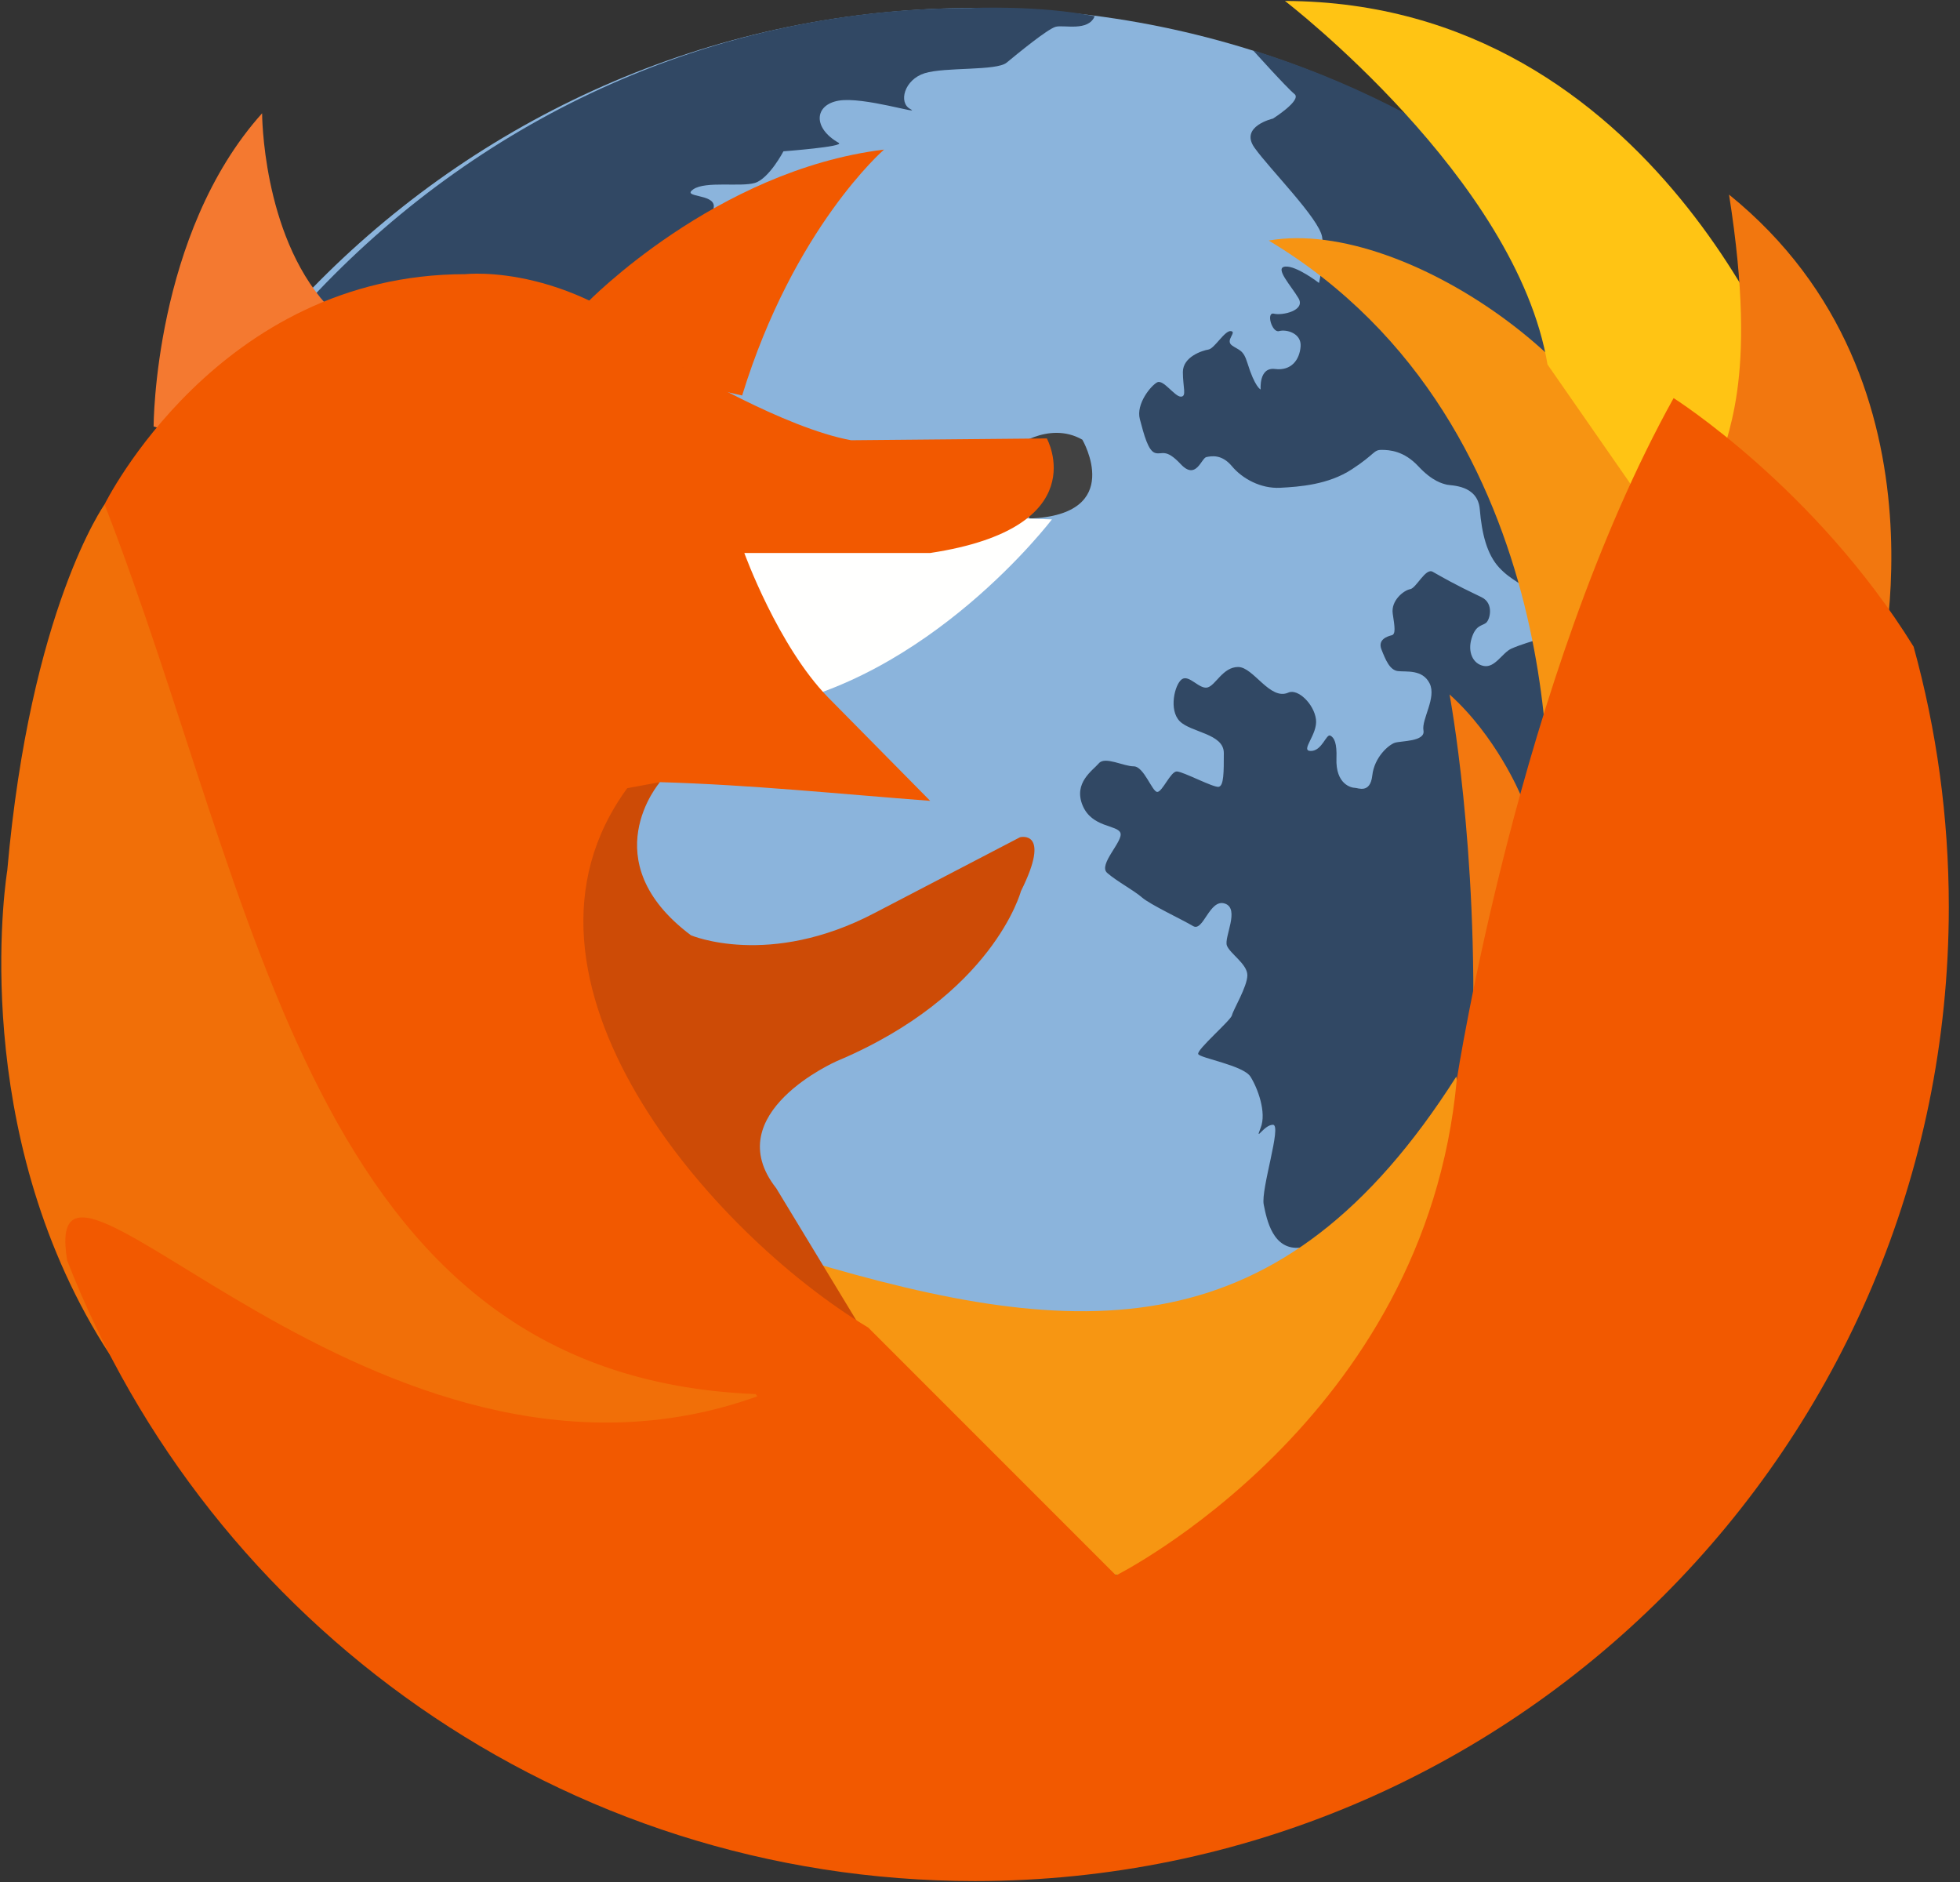 <?xml version="1.0" encoding="UTF-8"?>
<svg width="125px" height="120px" viewBox="0 0 125 120" version="1.1" xmlns="http://www.w3.org/2000/svg" xmlns:xlink="http://www.w3.org/1999/xlink">
    <rect x="0" y="0" width="125" height="120" fill="#333333" stroke="none"/>
    <!-- Generator: Sketch 46.2 (44496) - http://www.bohemiancoding.com/sketch -->
    <title>Layer_x0020_1</title>
    <desc>Created with Sketch.</desc>
    <defs></defs>
    <g id="Page-1" stroke="none" stroke-width="1" fill="none" fill-rule="evenodd">
        <g id="Layer_x0020_1">
            <g id="_337858120">
                <g id="Group" transform="translate(2.992, 0.485)">
                    <path d="M118.35,59.527 C118.35,92.389 91.862,119.029 59.191,119.029 C26.518,119.029 0.032,92.389 0.032,59.527 C0.032,26.665 26.518,0.025 59.191,0.025 C91.862,0.025 118.35,26.665 118.35,59.527 Z" id="_337844008" fill="#8BB4DC"></path>
                    <path d="M69.376,112.76 C68.203,111.389 62.227,94.445 61.345,93.563 C60.464,92.682 59.68,89.156 60.072,88.96 C60.464,88.764 62.324,90.919 62.619,90.919 C62.912,90.919 64.675,90.723 63.5,89.254 C62.324,87.784 61.983,84.993 62.324,84.895 C62.668,84.797 63.352,86.168 63.843,85.679 C64.332,85.189 66.635,84.356 66.635,84.356 C66.635,84.356 65.459,86.511 67.027,85.924 C68.592,85.336 69.964,82.789 70.943,82.789 C71.923,82.789 71.139,86.511 72.511,85.728 C73.883,84.944 73.426,82.789 73.818,82.267 C74.208,81.744 75.711,82.071 77.799,82.724 C79.89,83.377 78.474,85.008 79.433,85.728 C80.215,86.315 81.391,84.748 81.783,85.14 C82.175,85.532 80.738,88.078 81.326,88.666 C81.914,89.253 85.831,92.78 87.79,91.8 C89.75,90.821 90.533,82.006 89.554,82.006 C88.574,82.006 87.986,80.243 87.006,80.439 C86.027,80.634 83.678,81.026 84.265,80.439 C84.853,79.851 84.853,78.675 84.069,78.871 C83.286,79.067 81.718,78.871 79.955,79.067 C78.191,79.263 77.799,77.304 77.603,76.325 C77.408,75.345 78.779,71.232 78.191,71.232 C77.604,71.232 77.018,72.407 77.407,71.428 C77.799,70.448 77.212,68.881 76.755,68.163 C76.299,67.444 73.555,66.987 73.426,66.726 C73.295,66.465 75.515,64.571 75.579,64.245 C75.646,63.918 76.559,62.417 76.559,61.698 C76.559,60.98 75.45,60.327 75.254,59.805 C75.058,59.282 76.103,57.454 75.123,57.128 C74.143,56.801 73.751,58.956 73.099,58.564 C72.447,58.172 70.356,57.193 69.835,56.736 C69.311,56.279 68.202,55.691 67.615,55.169 C67.027,54.646 68.659,53.145 68.463,52.622 C68.267,52.1 66.635,52.296 66.047,50.859 C65.459,49.423 66.7,48.639 67.091,48.182 C67.483,47.725 68.659,48.378 69.311,48.378 C69.964,48.378 70.487,50.01 70.814,50.01 C71.139,50.01 71.663,48.704 72.055,48.704 C72.447,48.704 74.404,49.749 74.731,49.684 C75.058,49.619 75.058,48.769 75.058,47.529 C75.058,46.288 72.968,46.223 72.25,45.505 C71.532,44.787 71.923,43.154 72.38,42.827 C72.838,42.501 73.491,43.481 74.014,43.35 C74.535,43.22 74.992,42.044 75.971,42.044 C76.951,42.044 77.995,44.199 79.171,43.677 C79.779,43.406 80.803,44.395 80.934,45.374 C81.066,46.354 79.89,47.398 80.607,47.398 C81.326,47.398 81.587,46.288 81.849,46.419 C82.11,46.549 82.276,46.921 82.241,47.855 C82.175,49.553 83.219,49.749 83.415,49.749 C83.611,49.749 84.395,50.141 84.526,48.965 C84.655,47.79 85.57,47.007 85.962,46.876 C86.354,46.746 87.921,46.811 87.79,46.092 C87.659,45.374 88.639,44.003 88.182,43.089 C87.726,42.174 86.681,42.371 86.158,42.305 C85.637,42.24 85.374,41.587 85.114,40.934 C84.851,40.281 85.506,40.085 85.766,40.02 C86.027,39.955 85.962,39.497 85.831,38.649 C85.702,37.8 86.55,37.147 86.942,37.082 C87.334,37.016 87.921,35.71 88.378,35.972 C90.137,36.976 90.729,37.212 91.513,37.604 C92.297,37.996 92.034,39.04 91.774,39.236 C91.513,39.432 91.121,39.367 90.861,40.216 C90.598,41.065 90.925,41.848 91.642,41.979 C92.361,42.11 92.818,41.13 93.406,40.869 C93.994,40.608 94.909,40.346 94.909,40.346 C94.909,40.346 95.692,39.497 94.973,38.779 C94.256,38.061 94.321,37.473 94.321,37.147 C94.321,36.82 93.406,36.559 92.622,35.71 C91.838,34.862 91.513,33.555 91.382,31.988 C91.25,30.421 89.554,30.486 89.293,30.421 C89.03,30.356 88.378,30.226 87.463,29.246 C86.55,28.266 85.635,28.201 85.114,28.201 C84.591,28.201 84.722,28.462 83.219,29.442 C81.718,30.421 79.89,30.552 78.65,30.617 C77.408,30.682 76.234,30.03 75.579,29.246 C74.927,28.462 74.274,28.593 73.947,28.658 C73.62,28.724 73.295,30.16 72.315,29.116 C71.336,28.071 71.139,28.527 70.683,28.397 C70.227,28.266 69.964,27.222 69.703,26.242 C69.443,25.263 70.422,24.087 70.814,23.891 C71.204,23.695 71.923,24.806 72.315,24.806 C72.707,24.806 72.446,24.218 72.446,23.239 C72.447,22.259 73.687,21.867 74.079,21.802 C74.47,21.737 75.123,20.561 75.515,20.627 C75.907,20.692 75.123,21.214 75.579,21.541 C76.038,21.867 76.298,21.802 76.559,22.651 C77.044,24.222 77.407,24.349 77.407,24.349 C77.408,24.349 77.278,22.912 78.322,23.043 C79.367,23.173 79.89,22.455 79.955,21.606 C80.019,20.757 79.042,20.496 78.583,20.627 C78.127,20.757 77.735,19.386 78.258,19.517 C78.779,19.647 80.282,19.321 79.823,18.537 C79.367,17.753 78.258,16.578 78.975,16.513 C79.694,16.448 81.13,17.558 81.13,17.558 C81.13,17.558 81.522,15.795 81.326,14.619 C81.13,13.444 77.995,10.31 77.018,8.939 C76.038,7.567 78.191,7.077 78.191,7.077 C78.191,7.077 80.054,5.902 79.563,5.51 C79.074,5.119 76.919,2.719 76.919,2.719 C100.997,10.212 118.35,33.014 118.35,59.674 C118.351,88.134 98.417,111.916 71.818,117.691 L69.376,112.76 L69.376,112.76 Z" id="_337844104" fill="#314864"></path>
                    <path d="M59.945,114.817 C27.133,109.366 0.154,95.23 0.154,61.448 C0.154,27.665 26.303,0.027 58.921,0.027 C58.921,0.027 63.231,-0.175 66.823,0.548 C66.415,1.541 64.863,1.087 64.34,1.221 C63.819,1.356 61.86,2.971 61.207,3.509 C60.553,4.048 57.289,3.778 55.984,4.182 C54.677,4.586 54.285,6.066 55.069,6.47 C55.852,6.874 52.065,5.663 50.497,5.932 C48.93,6.201 48.833,7.681 50.497,8.623 C50.928,8.866 46.973,9.162 46.973,9.162 C46.973,9.162 46.057,10.911 45.144,11.181 C44.229,11.45 42.009,11.046 41.226,11.584 C40.442,12.123 42.533,11.853 42.533,12.661 C42.533,13.468 41.226,14.276 41.618,15.353 C42.009,16.429 42.533,14.814 43.185,15.756 C43.838,16.698 43.969,19.255 43.446,20.467 C42.923,21.678 34.566,30.964 34.305,37.828 C34.043,44.692 25.685,65.014 27.122,71.878 C28.559,78.742 59.945,114.817 59.945,114.817 L59.945,114.817 Z" id="_337843792" fill="#314864"></path>
                </g>
                <path d="M104.29,56.587 L96.954,50.637 C96.954,50.637 95.416,46.94 92.445,44.278 C92.445,44.278 94.297,54.078 93.911,66.965 L104.29,56.587 L104.29,56.587 Z" id="_337843768" fill="#F3780F"></path>
                <path d="M95.966,88.953 L92.877,68.645 C81.728,86.185 69.057,85.672 51.252,80.331 L53.228,98.11 L76.751,101.145 L95.966,88.953 L95.966,88.953 Z" id="_337843288" fill="#F79612"></path>
                <path d="M51.282,96.333 L49.306,86.456 L27.576,74.603 L11.772,31.142 L6.668,32.16 C6.668,32.16 1.929,38.838 0.463,55.506 C0.463,55.506 -2.056,70.652 5.845,84.48 C13.747,98.309 25.6,98.309 25.6,98.309 L51.282,96.333 L51.282,96.333 Z" id="_337843408" fill="#F16F08"></path>
                <path d="M35.035,49.024 L42.088,49.871 C42.088,49.871 37.736,54.889 44.064,59.635 C44.064,59.635 49.041,61.757 55.793,58.207 L65.053,53.384 C65.053,53.384 67.086,52.872 65.11,56.823 C65.11,56.823 63.355,63.455 53.362,67.661 C53.362,67.661 45.75,70.997 49.504,75.763 L56.758,87.724 L31.527,70.652 L35.035,49.025 L35.035,49.024 Z" id="_337843168" fill="#CD4B06"></path>
                <path d="M64.533,28.633 C64.533,28.633 66.829,26.781 69.028,28.035 C69.028,28.035 71.823,32.827 65.651,33.064 L64.533,28.633 L64.533,28.633 Z" id="_337843120" fill="#424242"></path>
                <path d="M80.914,15.338 C89.856,13.773 104.62,24.627 104.62,33.118 L98.694,52.872 C98.694,52.872 100.669,27.191 80.914,15.338 L80.914,15.338 Z" id="_337859152" fill="#F79412"></path>
                <path d="M9.796,27.191 C9.796,27.191 9.807,14.911 16.716,7.223 C16.716,7.223 16.716,14.862 20.806,19.415 C20.806,19.415 15.723,29.167 9.796,27.191 L9.796,27.191 Z" id="_337858936" fill="#F47930"></path>
                <path d="M37.453,19.289 C37.453,19.289 45.653,10.849 56.379,9.538 C56.379,9.538 50.629,14.503 47.331,25.216 C47.331,25.216 37.453,23.24 37.453,19.289 L37.453,19.289 Z" id="_337858912" fill="#F25900"></path>
                <path d="M44.489,32.279 L67.086,33.118 C67.086,33.118 59.242,43.463 48.348,45.205 L44.489,32.279 L44.489,32.279 Z" id="_337858528" fill="#FFFFFE"></path>
                <path d="M81.949,0.061 C81.949,0.061 96.717,11.387 98.693,23.24 L107.414,35.789 L114.497,25.216 C114.497,25.216 105.793,0.138 81.949,0.061 L81.949,0.061 Z" id="_337858648" fill="#FFC414"></path>
                <path d="M110.27,12.408 C114.115,36.808 101.373,24.887 119.607,44.201 C119.607,44.201 125.163,24.446 110.27,12.408 Z" id="_337857664" fill="#F2770F"></path>
                <path d="M6.668,32.16 C6.668,32.16 13.887,17.481 29.69,17.481 C29.69,17.481 36.77,16.661 43.519,23.407 C43.519,23.407 50.036,27.299 54.281,28.071 L66.762,27.955 C66.762,27.955 69.921,33.653 59.323,35.26 L47.47,35.26 C47.47,35.26 49.612,41.189 52.814,44.469 L59.323,51.064 C53.423,50.617 48.033,50.049 42.088,49.871 L40.004,50.256 C31.116,62.392 45.357,78.639 55.372,84.648 L71.176,100.452 C71.176,100.452 90.931,90.574 92.906,68.844 C92.906,68.844 96.857,43.162 106.735,25.383 C106.735,25.383 115.762,31.087 122.04,41.23 C123.501,46.514 124.286,52.079 124.286,57.828 C124.286,92.131 96.478,119.939 62.175,119.939 C35.826,119.939 13.312,103.531 4.286,80.377 C2.361,68.864 24.002,97.773 48.299,89.033 L48.193,88.889 C19.676,87.753 16.516,57.431 6.668,32.16 L6.668,32.16 Z" id="_337858144" fill="#F25900"></path>
            </g>
        </g>
    </g>
</svg>